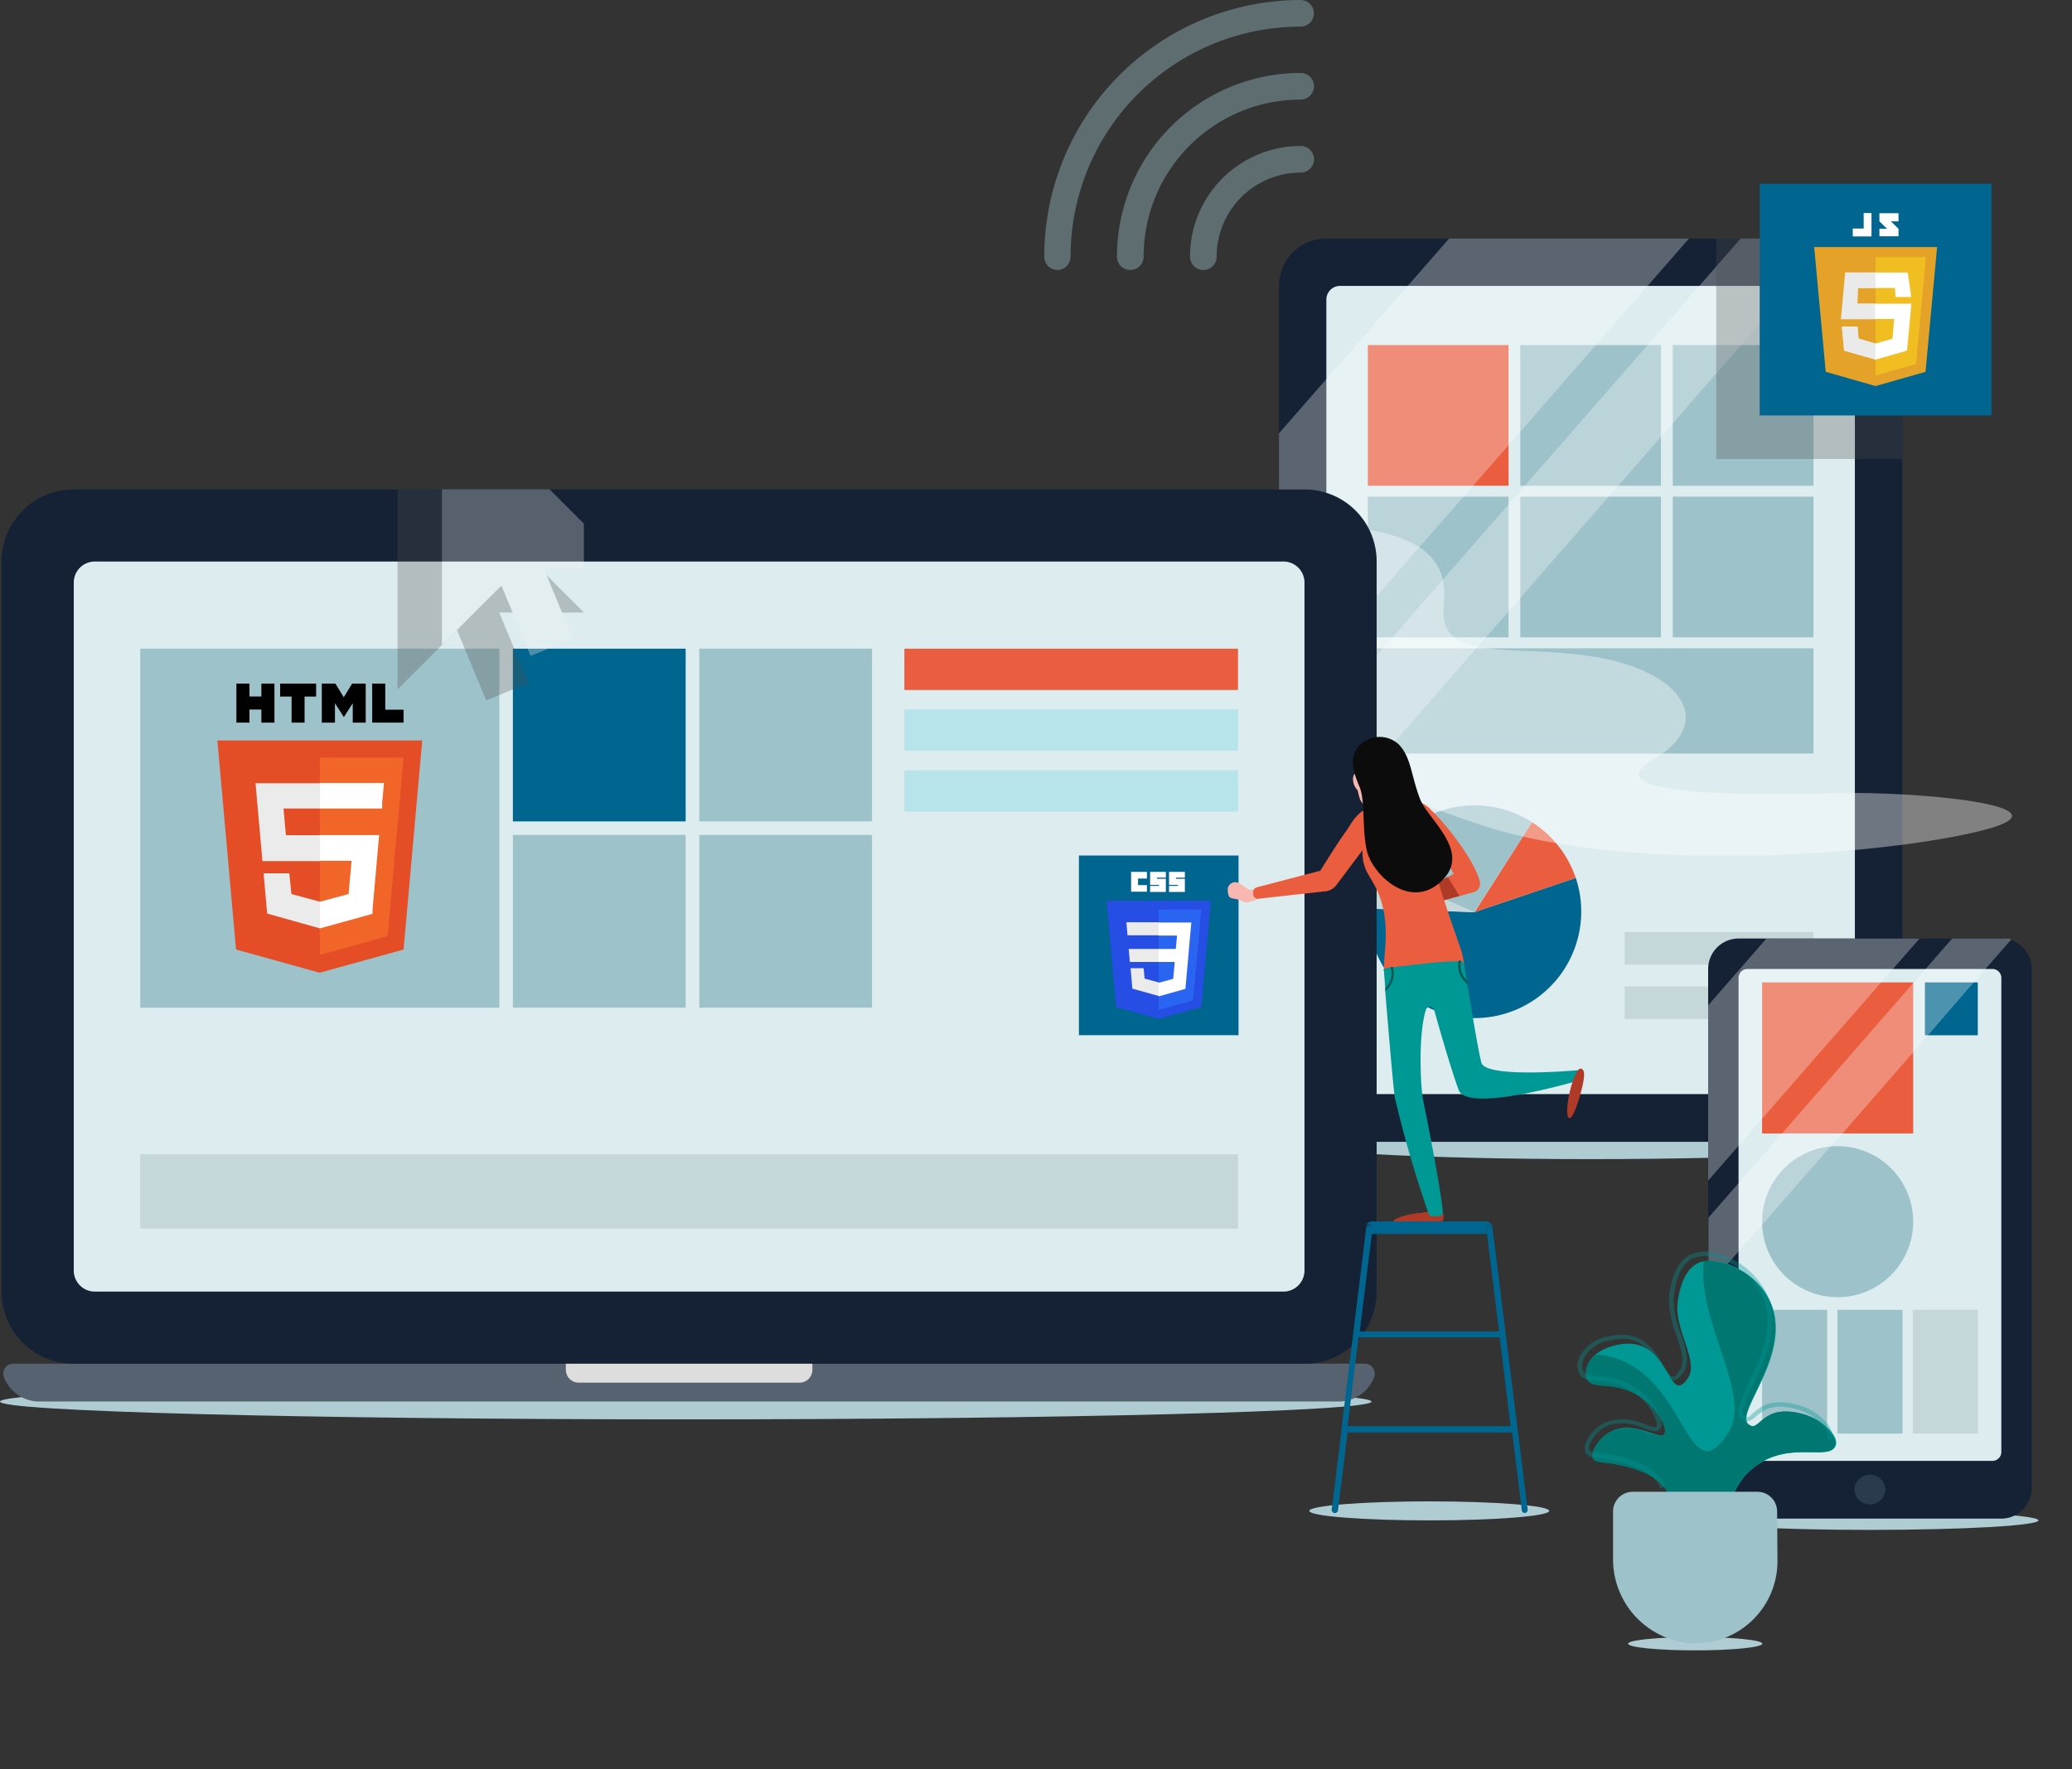 <svg xmlns="http://www.w3.org/2000/svg" xmlns:xlink="http://www.w3.org/1999/xlink" viewBox="0 0 233.14 199.12"><rect x="0" y="0" width="233.14" height="199.12" fill="#333333" stroke="none"/><defs><style>.cls-1{fill:none;}.cls-2{isolation:isolate;}.cls-3{clip-path:url(#clip-path);}.cls-4{fill:#afccd3;}.cls-5{fill:#152235;}.cls-6{fill:#ddecef;}.cls-7{fill:#9dc2ca;}.cls-8{fill:#ea5d3f;}.cls-9{fill:#00658f;}.cls-10{fill:#c5d7d8;}.cls-11,.cls-15{opacity:0.3;}.cls-12{clip-path:url(#clip-path-3);}.cls-13{fill:#fff;}.cls-14{clip-path:url(#clip-path-4);}.cls-15{mix-blend-mode:multiply;}.cls-16{clip-path:url(#clip-path-5);}.cls-17{fill:#4c4c4c;}.cls-18{opacity:0.38;}.cls-19{clip-path:url(#clip-path-6);}.cls-20{fill:#576270;}.cls-21{fill:#b7e3ea;}.cls-22{fill:#ddd;}.cls-23{fill:#2a3b4f;}.cls-24{clip-path:url(#clip-path-7);}.cls-25{clip-path:url(#clip-path-8);}.cls-26{fill:#f8b7b0;}.cls-27{fill:#af3a27;}.cls-28{fill:#009894;}.cls-29{fill:#0c0c0c;}.cls-30{fill:#035954;}.cls-31{clip-path:url(#clip-path-9);}.cls-32{fill:#f2f2f2;}.cls-33{clip-path:url(#clip-path-10);}.cls-34{fill:#007771;}.cls-35{opacity:0.35;}.cls-36{clip-path:url(#clip-path-12);}.cls-37{opacity:0.4;}.cls-38{clip-path:url(#clip-path-13);}.cls-39{fill:#e44d26;}.cls-40{fill:#f16529;}.cls-41{fill:#ebebeb;}.cls-42{fill:#264de4;}.cls-43{fill:#2965f1;}.cls-44{fill:#e5a229;}.cls-45{fill:#f1be21;}.cls-46{fill:#ebeaea;}.icon1{	animation: icon1 5s infinite alternate; }@keyframes icon1 {	0% {		transform: translateX(-30px);	} 	100% {		transform: translateX(40px);	}}.w1{	animation: w1 1.5s infinite alternate; }@keyframes w1 {	0% {		opacity:0;	} 	100% {		opacity: 1;	}}.w2{	animation: w2 2s infinite alternate; }@keyframes w2 {	0% {		opacity:0;	} 	100% {		opacity: 1;	}}.w3{	animation: w3 2.5s infinite alternate; }@keyframes w3 {	0% {		opacity:0;	} 	100% {		opacity: 1;	}}.c1{	animation: c1 1.5s infinite alternate; }@keyframes c1 {	0% {		fill: #00658f;	} 	100% {		fill: #9dc2ca;	}}.c2{	animation: c1 2.5s infinite alternate; }.c3{	animation: c1 3.5s infinite alternate; }.c4{	animation: c1 4.5s infinite alternate; }.html{	animation: html 1.5s infinite alternate; }@keyframes html {	0% {		fill: #fff;	} 	100% {        fill: blue;	}}.ht1{	animation: ht1 1s infinite alternate; }@keyframes ht1 {	0% {		fill: #ea5d3f;	} 	100% {		fill: #9dc2ca;	}}.ht2{	animation: ht1 1.5s infinite alternate; }.ht3{	animation: ht1 2s infinite alternate; }.ht4{	animation: ht1 2.5s infinite alternate; }.ht5{	animation: ht1 3s infinite alternate; }.ht6{	animation: ht1 3.5s infinite alternate; }.square{	animation: square 1.5s infinite alternate; }@keyframes square {	0% {		fill: blue;	} 	100% {		fill: #ea5d3f;	}}.lapi{	animation: lapi 1.5s infinite alternate; }@keyframes lapi {	0% {		fill: yellow;	} 	100% {		fill: #fff;	}}.line{	animation: line 2s infinite alternate; }@keyframes line {	0% {		fill: green;	} 	100% {		fill: #c5d7d8;	}}</style><clipPath id="clip-path" transform="translate(0 0)"><rect class="cls-1" width="233.14" height="199.12"></rect></clipPath><clipPath id="clip-path-3" transform="translate(0 0)"><rect class="cls-1" x="143.91" y="26.85" width="46.13" height="52.84"></rect></clipPath><clipPath id="clip-path-4" transform="translate(0 0)"><rect class="cls-1" x="143.91" y="26.85" width="62.46" height="71.55"></rect></clipPath><clipPath id="clip-path-5" transform="translate(0 0)"><rect class="cls-1" x="193.11" y="26.85" width="20.94" height="24.81"></rect></clipPath><clipPath id="clip-path-6" transform="translate(0 0)"><rect class="cls-1" x="102.14" y="59.02" width="124.23" height="37.27"></rect></clipPath><clipPath id="clip-path-7" transform="translate(0 0)"><rect class="cls-1" x="192.2" y="105.64" width="23.78" height="27.24"></rect></clipPath><clipPath id="clip-path-8" transform="translate(0 0)"><rect class="cls-1" x="192.2" y="105.64" width="34.05" height="39.17"></rect></clipPath><clipPath id="clip-path-9" transform="translate(0 0)"><rect class="cls-1" x="44.73" y="55.08" width="20.97" height="23.75"></rect></clipPath><clipPath id="clip-path-10" transform="translate(0 0)"><path class="cls-1" d="M190.94,142.26c-1.82,1-2.14,4-2.19,4.59-.25,3,2.42,6.42,1.16,8.29s-1.71.19-2.86-1.52a4.49,4.49,0,0,0-5.27-2.17c-3.27.78-3.59,3-3.21,3.77.64,1.35,2.92.09,5.9,1.95,2.09,1.3,3.26,3.68,2.77,4.32-.28.36-1,0-2-.29a5.34,5.34,0,0,0-3.78-.15c-1.49.63-2.55,2.36-2.23,3.1.22.53,1.07.39,2.61.68.86.16,4.89.92,5.78,3.23a3.91,3.91,0,0,1-.47,3.34h7a9.41,9.41,0,0,1,2.08-5.26c2.54-2.77,5.46-2.73,7.55-2.69,1.44,0,2.48.05,2.72-.84s-1.47-2.8-3.44-3.39c-2.58-.77-3.83-.15-4.63.47s-1.09,1.14-1.75.61c-1.66-1.34,5.27-8.07,2.31-14.08a8.22,8.22,0,0,0-6.6-4.31,3.17,3.17,0,0,0-1.53.35"></path></clipPath><clipPath id="clip-path-12" transform="translate(0 0)"><rect class="cls-1" x="177.53" y="140.88" width="28.66" height="26.65"></rect></clipPath><clipPath id="clip-path-13" transform="translate(0 0)"><rect class="cls-1" x="117.46" width="30.39" height="30.39"></rect></clipPath></defs><title>07</title><g class="cls-2"><g id="Layer_1" data-name="Layer 1"><g class="cls-3"><g class="cls-3"><path class="cls-4" d="M143.91,128.46c0,1.11,15.7,2,35.07,2s35.07-.9,35.07-2-15.71-2-35.07-2-35.07.9-35.07,2" transform="translate(0 0)"></path><path class="cls-5" d="M214.05,32.18v91a5.33,5.33,0,0,1-5.33,5.33H149.24a5.33,5.33,0,0,1-5.33-5.33v-91a5.33,5.33,0,0,1,5.33-5.33h59.48a5.33,5.33,0,0,1,5.33,5.33" transform="translate(0 0)"></path><path class="cls-6" d="M150.79,32.18h56.37a1.54,1.54,0,0,1,1.55,1.55v87.85a1.55,1.55,0,0,1-1.55,1.56H150.79a1.55,1.55,0,0,1-1.55-1.56V33.73a1.54,1.54,0,0,1,1.55-1.55" transform="translate(0 0)"></path><rect class="cls-7" x="153.91" y="72.97" width="50.14" height="11.84"></rect><rect class="cls-7 ht1" x="153.91" y="55.9" width="15.83" height="15.83"></rect><rect class="cls-7 ht2" x="171.06" y="55.9" width="15.83" height="15.83"></rect><rect class="cls-7 ht3" x="188.22" y="55.9" width="15.83" height="15.83"></rect><rect class="cls-8 ht4" x="153.91" y="38.84" width="15.83" height="15.83"></rect><rect class="cls-7 ht5" x="171.06" y="38.84" width="15.83" height="15.83"></rect><rect class="cls-7 ht6" x="188.22" y="38.84" width="15.83" height="15.83"></rect><path class="cls-7" d="M172.4,92.55a12,12,0,0,0-17.52,5.37l11,4.74Z" transform="translate(0 0)"></path><path class="cls-9" d="M177.3,98.81l-11.38,3.85-12-.4c0,.14,0,.27,0,.4a12,12,0,1,0,23.39-3.85" transform="translate(0 0)"></path><path class="cls-8" d="M177.3,98.81a12,12,0,0,0-4.9-6.26l-6.48,10.11Z" transform="translate(0 0)"></path><path class="cls-10" d="M154.88,97.92a11.7,11.7,0,0,0-1,4.35l12,.39Z" transform="translate(0 0)"></path><rect class="cls-10" x="182.81" y="111.02" width="21.23" height="3.66"></rect><rect class="cls-10" x="182.81" y="104.91" width="21.23" height="3.66"></rect><g class="cls-11"><g class="cls-12"><polygon class="cls-13" points="190.04 26.85 143.91 79.69 143.91 48.77 163.05 26.85 190.04 26.85"></polygon></g></g><g class="cls-11"><g class="cls-14"><polygon class="cls-13" points="195.85 26.85 143.91 86.36 143.91 98.4 206.37 26.85 195.85 26.85"></polygon></g></g><g class="cls-15"><g class="cls-16"><path class="cls-17" d="M214.05,32.18V51.66H193.11V26.85h15.61a5.33,5.33,0,0,1,5.33,5.33" transform="translate(0 0)"></path></g></g><g class="cls-18"><g class="cls-19"><path class="cls-13" d="M147.55,59.05c8.73.34,15.67,1.81,14.91,8.81s7.17,4.5,16.92,6.06S193.26,81.27,186,85.5s12.21,4,20.77,3.77,26.28,1.36,17,4-39.29,5.55-57.32-.48-23.55-11-34.22-9.18S109.35,88,104.49,85.26s-2.89-7.85,12.31-7.55,24.64-5.81,17.83-10,.88-9.1,12.92-8.64" transform="translate(0 0)"></path></g></g><path class="cls-4" d="M0,157.75c0,1.1,34.55,2,77.16,2s77.16-.9,77.16-2-34.55-2-77.16-2S0,156.64,0,157.75" transform="translate(0 0)"></path><path class="cls-20" d="M154.62,155a4.27,4.27,0,0,1-4,2.74H4.44a4.26,4.26,0,0,1-4-2.74,1.13,1.13,0,0,1,1.05-1.52H153.56a1.13,1.13,0,0,1,1.06,1.52" transform="translate(0 0)"></path><path class="cls-5" d="M154.9,63.19v82.18a8.11,8.11,0,0,1-8.12,8.12H8.3a8.11,8.11,0,0,1-7.79-5.84,7.86,7.86,0,0,1-.33-2.28V63.19a8.11,8.11,0,0,1,8.12-8.1H146.78a8.1,8.1,0,0,1,8.12,8.1" transform="translate(0 0)"></path><path class="cls-6" d="M8.3,143V65.57a2.37,2.37,0,0,1,2.36-2.37H144.41a2.37,2.37,0,0,1,2.37,2.37V143a2.37,2.37,0,0,1-2.37,2.37H10.66A2.37,2.37,0,0,1,8.3,143" transform="translate(0 0)"></path><rect class="cls-7" x="15.78" y="73.01" width="40.41" height="40.41"></rect><rect class="cls-9 c1" x="57.71" y="73.01" width="19.44" height="19.44"></rect><rect class="cls-7 c2" x="78.68" y="73.01" width="19.44" height="19.44"></rect><rect class="cls-8" x="101.76" y="73.01" width="37.54" height="4.65"></rect><rect class="cls-21" x="101.76" y="79.85" width="37.54" height="4.65"></rect><rect class="cls-21" x="101.76" y="86.7" width="37.54" height="4.65"></rect><rect class="cls-7 c3" x="57.71" y="93.97" width="19.44" height="19.44"></rect><rect class="cls-7 c4" x="78.68" y="93.97" width="19.44" height="19.44"></rect><rect class="cls-10 line" x="15.78" y="129.91" width="123.52" height="8.37"></rect><path class="cls-22 lapi" d="M91.41,153.49v.69A1.45,1.45,0,0,1,90,155.62H65.11a1.45,1.45,0,0,1-1.44-1.44v-.69Z" transform="translate(0 0)"></path><path class="cls-4" d="M191.37,171.12c0,.59,8.52,1.07,19,1.07s19-.48,19-1.07-8.52-1.07-19-1.07-19,.48-19,1.07" transform="translate(0 0)"></path><path class="cls-5" d="M228.61,109.07v58.42a3.43,3.43,0,0,1-3.42,3.43H195.63a3.43,3.43,0,0,1-3.43-3.43V109.07a3.43,3.43,0,0,1,3.43-3.44h29.56a4.05,4.05,0,0,1,1.06.16,3.46,3.46,0,0,1,2.36,3.28" transform="translate(0 0)"></path><path class="cls-6" d="M196.62,109.06h27.57a1,1,0,0,1,1,1v53.36a1,1,0,0,1-1,1H196.62a1,1,0,0,1-1-1V110.06a1,1,0,0,1,1-1" transform="translate(0 0)"></path><rect class="cls-8 square" x="198.27" y="110.57" width="17" height="17"></rect><path class="cls-7" d="M206.77,146h0a8.5,8.5,0,1,1,8.5-8.5,8.5,8.5,0,0,1-8.5,8.5" transform="translate(0 0)"></path><path class="cls-23" d="M210.4,169.32h0a1.73,1.73,0,0,1-1.73-1.74h0a1.74,1.74,0,0,1,3.47,0h0a1.74,1.74,0,0,1-1.74,1.74" transform="translate(0 0)"></path><rect class="cls-7" x="198.27" y="147.42" width="7.32" height="13.93"></rect><rect class="cls-7" x="206.75" y="147.42" width="7.32" height="13.93"></rect><rect class="cls-10" x="215.22" y="147.42" width="7.32" height="13.93"></rect><rect class="cls-9" x="216.59" y="110.57" width="5.95" height="5.95"></rect><g class="cls-11"><g class="cls-24"><polygon class="cls-13" points="215.98 105.64 212.98 109.07 211.66 110.57 198.26 125.92 195.63 128.95 192.2 132.88 192.2 113.15 198.75 105.64 215.98 105.64"></polygon></g></g><g class="cls-11"><g class="cls-25"><path class="cls-13" d="M226.25,105.8l-2.86,3.27-1.31,1.5-5.19,6-1.62,1.86-8,9.19L206,129h0l-7.69,8.8-2.65,3-3.43,3.93v-7.68l3.43-3.93,4.92-5.63,14.72-16.87,1.42-1.63,3-3.43h5.5a3.67,3.67,0,0,1,1.06.16" transform="translate(0 0)"></path></g></g><rect class="cls-9" x="198" y="20.68" width="26.08" height="26.08"></rect><rect class="cls-9" x="121.4" y="96.29" width="17.96" height="20.22"></rect><path class="cls-4" d="M147.32,170.05c0,.59,6.05,1.07,13.5,1.07s13.5-.48,13.5-1.07-6-1.07-13.5-1.07-13.5.48-13.5,1.07" transform="translate(0 0)"></path><path class="cls-26" d="M141.84,100.38a2,2,0,0,0,.31.59,12.08,12.08,0,0,1-1.71.58c-.57.09-.78-.27-1.42-.37s-.83-.14-.88-1a.85.85,0,0,1,1.13-.84c.47.14,1.13.87,1.53.82a7.21,7.21,0,0,0,1-.23,1.64,1.64,0,0,0,.06.46" transform="translate(0 0)"></path><path class="cls-26" d="M156.64,92.46a2.37,2.37,0,0,1-2.25-.25c-.29-.23.37-.69.57-1a.88.88,0,0,0,0-.61,6.35,6.35,0,0,0-.46-1.22l2.19-.93s.19,1.14.29,1.56a.48.48,0,0,0,.07.18c.15.24.44.29,1,.53s-.29,1.36-1.39,1.77" transform="translate(0 0)"></path><path class="cls-26" d="M157,87.4c0,1.55,0,2.31-.58,3a2.53,2.53,0,0,1-1.61,1.07c-.61.05-1.61-1-1.82-1.62a13.43,13.43,0,0,1-.52-4.09,2.3,2.3,0,0,1,1.83-2.06c1-.08,2.72-.09,2.7,3.71" transform="translate(0 0)"></path><path class="cls-26" d="M152.32,88.21c.17.55.55.92.84.84s.38-.62.21-1.17-.54-.93-.83-.84-.39.61-.22,1.17" transform="translate(0 0)"></path><path class="cls-26" d="M156.49,87.35c-.18.55-.08,1.07.2,1.16s.67-.28.84-.83.09-1.07-.2-1.16-.67.28-.84.83" transform="translate(0 0)"></path><path class="cls-27" d="M159.52,136.56c1.57-.19,2.91-.7,2.91.27,0,.82-.08.75-2.76.95-1.57.11-2.87.07-2.91-.26s1.2-.77,2.76-1" transform="translate(0 0)"></path><path class="cls-8" d="M160.92,91.07c1.94,1.8,5.13,6,5.6,8.22a1,1,0,0,1-.69,1.13l-7,1.89a.35.35,0,0,1-.41-.19l-.25-.51a.36.36,0,0,1,.17-.48l5.23-2.77c-1.51-2.84-2.57-3.43-2.57-3.43.18,3.53,3.31,11.46,3.52,12.4.25,1.17.45,2.12,0,2.21-1.29.27-4.34.44-7,.88-1.93.31-1.94-.41-1.67-3.57.39-4.78-.88-6.73-1.86-8.38a4.73,4.73,0,0,1-.67-2.79l-3,4a1.77,1.77,0,0,1-1.13.63l-7.58.84a.53.53,0,0,1-.6-.53v-.25a.54.54,0,0,1,.4-.5L148.56,98s2-3.25,3-4.59c.4-.56,1.16-2.21,2.65-2.49,4.7-.87,5.36-1.13,6.74.15" transform="translate(0 0)"></path><path class="cls-28" d="M155.71,109.17s.06.77.15,2c0,.11,0,.22,0,.34.3,3.62.86,10.4,1.08,12a128.76,128.76,0,0,0,3.8,13.07.44.44,0,0,0,.43.31l.74,0a.45.45,0,0,0,.44-.49c-.22-2.52-1.82-10.68-2.2-12.47-.34-1.63-.58-7.6.3-10.3a.48.48,0,0,1,.91,0c.61,2.2,2,7,2.78,9.08.94,2.42,11.63-.55,13.54-1.11a.31.31,0,0,0,.22-.28l0-.54a.3.3,0,0,0-.32-.33c-1.83.16-10.49.8-10.9-.86s-1.11-6-1.56-8.71h0c0-.14-.05-.27-.07-.4l-.3-1.89s0-.39-.37-.4h-.31a37.67,37.67,0,0,0-4.17.31c-1.58.17-2.6.29-3.24.38l-.27,0c-.61.11-.76.2-.75.33" transform="translate(0 0)"></path><path class="cls-27" d="M176.62,122.92c.35-1.54.91-2.72,1.24-2.65s.69.33-.05,2.92c-.42,1.52-.91,2.73-1.24,2.65s-.3-1.38.05-2.92" transform="translate(0 0)"></path><path class="cls-27" d="M161.9,99.26l1-.56,1.31,2.14-1.73.47c-.22-.68-.43-1.37-.62-2" transform="translate(0 0)"></path><path class="cls-29" d="M153,88.63c.62,1.59.24,4.48.78,7.05s4.61,6.66,8.12,3.75c4-3.36-1.14-7.07-2.09-9.44-1.05-2.67-1-4.74-2.43-6.21a3.15,3.15,0,0,0-4.17-.1c-1.74,1.46-.74,3.63-.21,4.95" transform="translate(0 0)"></path><path class="cls-9" d="M154.07,137.83a.36.36,0,0,1,.31.4l-.08.65h13l-.08-.65a.36.36,0,0,1,.7-.13.72.72,0,0,0-.7-.63H154.38a.72.72,0,0,0-.7.63.36.36,0,0,1,.39-.27" transform="translate(0 0)"></path><path class="cls-9" d="M167.93,138.14a.05.05,0,0,0,0,0,.34.34,0,0,0-.38-.27.36.36,0,0,0-.31.4l.08.65,1.35,10.93H153l1.35-10.93.08-.65a.36.36,0,0,0-.7-.13s0,0,0,0l-2.78,22.56a.34.34,0,0,0,0,.17.24.24,0,0,0,0,.09l-1.11,8.93a.37.37,0,0,0,.31.4h.05a.35.35,0,0,0,.35-.31l1.08-8.75h18.52l1.08,8.75a.35.35,0,0,0,.35.31h0a.36.36,0,0,0,.31-.4Zm-16.3,22.38,1.23-10h15.88l1.23,10Z" transform="translate(0 0)"></path><path class="cls-30" d="M156.56,109.49a2,2,0,0,0-.1-.65l.27,0a2.61,2.61,0,0,1,.1.69,2.58,2.58,0,0,1-.94,2c0-.12,0-.23,0-.34a2.32,2.32,0,0,0,.69-1.64" transform="translate(0 0)"></path><path class="cls-30" d="M164.14,108.11h.27a2.1,2.1,0,0,0-.07.56,2.29,2.29,0,0,0,.78,1.73c0,.13,0,.26.07.39a2.53,2.53,0,0,1-1.12-2.12,2.17,2.17,0,0,1,.07-.57" transform="translate(0 0)"></path><g class="cls-15"><g class="cls-31 icon1"><polygon class="cls-17" points="56.17 68.94 59.46 76.86 54.71 78.83 51.42 70.91 44.73 77.59 44.73 55.09 51.85 55.09 65.7 68.94 56.17 68.94"></polygon><polygon class="cls-17" points="44.73 77.6 44.73 77.59 44.73 77.6 44.73 77.6"></polygon><polygon class="cls-32" points="70.7 63.94 64.54 57.78 54.43 47.67 49.73 42.97 49.73 49.76 49.73 60.35 49.73 60.35 49.73 60.35 49.73 72.59 56.42 65.91 59.7 73.83 64.45 71.87 61.17 63.94 70.7 63.94"></polygon></g></g><polygon class="cls-32" points="49.73 72.6 49.73 72.59 49.73 72.6 49.73 72.6"></polygon><path class="cls-4" d="M198.29,185c0,.41-3.38.75-7.55.75s-7.55-.34-7.55-.75,3.38-.75,7.55-.75,7.55.33,7.55.75" transform="translate(0 0)"></path><path class="cls-28" d="M194.23,171.4a9.41,9.41,0,0,1,2.08-5.26c4.28-4.67,9.68-1.36,10.27-3.53.29-1-1.47-2.8-3.44-3.39-5-1.48-5,2.18-6.38,1.08-1.66-1.34,5.27-8.07,2.31-14.08-1.51-3.08-5.88-5.16-8.13-4-1.82,1-2.14,4-2.19,4.59-.25,3,2.42,6.42,1.17,8.29-2.35,3.49-1.87-5.2-8.14-3.69-3.27.78-3.59,3-3.21,3.77.64,1.35,2.92.09,5.9,1.95,2.09,1.3,3.26,3.68,2.77,4.33s-3.18-1.53-5.75-.45c-1.49.63-2.55,2.36-2.23,3.1.22.53,1.07.39,2.61.68.86.16,4.89.92,5.78,3.23a3.91,3.91,0,0,1-.47,3.34Z" transform="translate(0 0)"></path></g><g class="cls-33"><path class="cls-34" d="M204.43,199.12c.34-3.06,1.31-8.41,4.81-12.22,9.94-10.82,22.45-3.14,23.83-8.17.66-2.4-3.41-6.51-8-7.87-11.53-3.43-11.64,5-14.8,2.5-3.86-3.11,12.21-18.72,5.36-32.66-3.52-7.15-13.64-12-18.87-9.19-4.22,2.23-5,9.23-5.08,10.64-.59,7.06,5.62,14.91,2.71,19.24-5.45,8.09-4.33-12.06-18.88-8.57-7.58,1.82-8.32,6.87-7.43,8.75,1.47,3.15,6.77.21,13.68,4.53,4.84,3,7.56,8.54,6.41,10-1.34,1.75-7.37-3.53-13.32-1-3.46,1.45-5.92,5.47-5.18,7.19.51,1.22,2.49.91,6,1.58,2,.37,11.35,2.13,13.43,7.5.38,1,1.08,3.54-1.09,7.74Z" transform="translate(0 0)"></path></g><g class="cls-3"><path class="cls-7" d="M200,175.71a9.25,9.25,0,0,1-9.42,9.25,9.46,9.46,0,0,1-9.08-9.56v-5.28a2.22,2.22,0,0,1,2.23-2.22h14a2.22,2.22,0,0,1,2.23,2.22Z" transform="translate(0 0)"></path><g class="cls-35"><g class="cls-36"><path class="cls-28" d="M187,167.52a.26.26,0,0,1-.24-.16c-.54-1.4-2.53-2.49-5.6-3.07-.48-.09-.88-.14-1.24-.18-.81-.1-1.34-.16-1.55-.65a1.58,1.58,0,0,1,.09-1.15,4.5,4.5,0,0,1,2.28-2.28,5.9,5.9,0,0,1,4.33.28c.58.2,1.19.41,1.31.24a.66.66,0,0,0,0-.49,6.25,6.25,0,0,0-2.74-3.47,7.82,7.82,0,0,0-3.87-1.14c-1-.08-1.76-.14-2.12-.92a2.3,2.3,0,0,1,.12-1.9,4.46,4.46,0,0,1,3.25-2.22c3.69-.88,5.17,1.6,6.14,3.25.39.65.75,1.26,1.05,1.27s.39-.12.8-.72c.62-.92.16-2.31-.38-3.92a11.15,11.15,0,0,1-.83-4.26c.07-.87.45-3.79,2.32-4.78a4.59,4.59,0,0,1,3.52-.06,8.73,8.73,0,0,1,5,4.13c1.87,3.8-.06,7.78-1.46,10.69-.75,1.56-1.41,2.91-.92,3.3s.51.17,1-.27c.78-.67,2.08-1.8,5.27-.85,2.11.63,3.94,2.5,3.61,3.7a.25.25,0,0,1-.31.17.26.26,0,0,1-.18-.31c.23-.83-1.34-2.5-3.27-3.08-2.92-.87-4.05.1-4.79.75-.49.41-1,.84-1.67.28s-.14-2,.78-3.91c1.36-2.81,3.22-6.67,1.46-10.25a8.21,8.21,0,0,0-4.66-3.87,4.13,4.13,0,0,0-3.13,0c-1.69.89-2,3.81-2.06,4.39a10.7,10.7,0,0,0,.8,4c.56,1.66,1.08,3.23.33,4.36-.44.64-.82.94-1.21.94h0c-.58,0-1-.68-1.47-1.51-.95-1.61-2.25-3.82-5.59-3a4,4,0,0,0-2.92,1.95,1.86,1.86,0,0,0-.12,1.47c.23.49.72.55,1.71.63a8.37,8.37,0,0,1,4.1,1.22,6.64,6.64,0,0,1,3,3.8,1.1,1.1,0,0,1-.13.89c-.35.45-1,.22-1.87-.08a5.52,5.52,0,0,0-4-.29,4,4,0,0,0-2,2,1.13,1.13,0,0,0-.1.77c.09.21.44.26,1.15.34.34,0,.78.09,1.28.18,3.29.63,5.35,1.8,6,3.39a.25.25,0,0,1-.14.33H187" transform="translate(0 0)"></path></g></g><g class="cls-37"><g class="cls-38"><path class="cls-7 w3" d="M119,30.39a1.5,1.5,0,0,1-1.5-1.5A28.88,28.88,0,0,1,146.34,0h0a1.5,1.5,0,0,1,0,3h0a25.88,25.88,0,0,0-25.88,25.89,1.5,1.5,0,0,1-1.5,1.5Z" transform="translate(0 0)"></path><path class="cls-7 w2" d="M127.18,30.39a1.5,1.5,0,0,1-1.5-1.5A20.67,20.67,0,0,1,146.35,8.21a1.5,1.5,0,0,1,0,3,17.67,17.67,0,0,0-17.67,17.68,1.5,1.5,0,0,1-1.5,1.5" transform="translate(0 0)"></path><path class="cls-7 w1" d="M135.4,30.39a1.5,1.5,0,0,1-1.5-1.5,12.44,12.44,0,0,1,12.45-12.46,1.5,1.5,0,0,1,0,3,9.44,9.44,0,0,0-9.45,9.46,1.5,1.5,0,0,1-1.5,1.5" transform="translate(0 0)"></path></g></g><polygon class="cls-39" points="47.51 83.34 45.41 106.87 35.97 109.48 26.56 106.87 24.46 83.34 47.51 83.34"></polygon><polygon class="cls-40" points="35.98 107.48 43.61 105.37 45.41 85.26 35.98 85.26 35.98 107.48"></polygon><g><path class="cls-41 html" d="M31.9,91H36V88.15H28.75l.07.77.71,8H36V94H32.17Zm.65,7.29H29.66l.4,4.53L36,104.49h0v-3h0l-3.21-.87Z" transform="translate(0 0)"></path><path class="cls-13 html" d="M36,96.88h3.56l-.34,3.74-3.22.87v3l5.92-1.64,0-.49.67-7.6.07-.77H36ZM36,91h7l0-.65.14-1.46.06-.77H36V91Z" transform="translate(0 0)"></path></g><path d="M26.6,76.94h1.47v1.45h1.34V76.94h1.47v4.39H29.41V79.86H28.07v1.47H26.6Zm6.21,1.46H31.52V76.94h4.05V78.4h-1.3v2.93H32.81Zm3.4-1.46h1.53l.94,1.54.94-1.54h1.53v4.39H39.69V79.15l-1,1.56h0l-1-1.56v2.18H36.21Zm5.67,0h1.47v2.94h2.06v1.45H41.88Z" transform="translate(0 0)"></path><polygon class="cls-42" points="130.37 114.67 125.58 113.35 124.52 101.38 136.24 101.38 135.17 113.34 130.37 114.67"></polygon><polygon class="cls-43" points="134.25 112.58 135.17 102.36 130.38 102.36 130.38 113.66 134.25 112.58"></polygon><path class="cls-41" d="M127,106.8l.13,1.47h3.29V106.8Zm-.26-3,.13,1.47h3.55v-1.47Zm3.68,6.78h0l-1.63-.44-.11-1.17h-1.47l.2,2.3,3,.84h0Z" transform="translate(0 0)"></path><path class="cls-13" d="M127.27,98.13h1.78v.75h-1v.74h1v.74h-1.78Zm2.14,0h1.77v.65h-1v.13h1v1.48h-1.77v-.68h1v-.12h-1Zm2.13,0h1.78v.65h-1v.13h1v1.48h-1.78v-.68h1v-.12h-1Z" transform="translate(0 0)"></path><polygon class="cls-13" points="133.78 106.8 134.05 103.83 130.37 103.83 130.37 105.3 132.44 105.3 132.3 106.8 130.37 106.8 130.37 108.27 132.18 108.27 132.01 110.17 130.37 110.61 130.37 112.14 133.38 111.3 133.4 111.06 133.75 107.19 133.78 106.8"></polygon><polygon class="cls-44" points="217.96 27.8 211.04 27.8 204.13 27.8 205.43 41.85 211.04 43.45 216.66 41.85 217.96 27.8"></polygon><polygon class="cls-45" points="211.04 28.94 211.04 42.26 215.59 40.97 216.7 28.94 211.04 28.94"></polygon><polygon class="cls-13 html" points="214.66 30.67 207.66 30.67 207.18 35.93 207.19 35.9 213.13 35.9 212.94 38.12 211.04 38.67 209.12 38.12 209 36.77 207.25 36.77 207.5 39.46 211.04 40.47 214.58 39.46 215.07 34.18 208.76 34.18 208.84 32.41 213.22 32.41 213.28 33.42 215.05 33.42 214.66 30.67"></polygon><path class="cls-46 html" d="M211,30.67h-3.38l-.48,5.26v0H211V34.18h-2l.07-1.77h2Zm-2,6.1h-1.74l.25,2.69,3.53,1V38.67l-1.92-.56Z" transform="translate(0 0)"></path><polygon class="cls-13" points="209.7 25.72 208.47 25.72 208.47 26.61 209.7 26.61 210.35 26.61 210.58 26.61 210.58 23.98 209.7 23.98 209.7 25.72"></polygon><path class="cls-13" d="M213.62,24h-2.15v.91l.86.84h-.86v.84h2.15v-.84l-.86-.84h.86Z" transform="translate(0 0)"></path></g></g></g></g></svg>